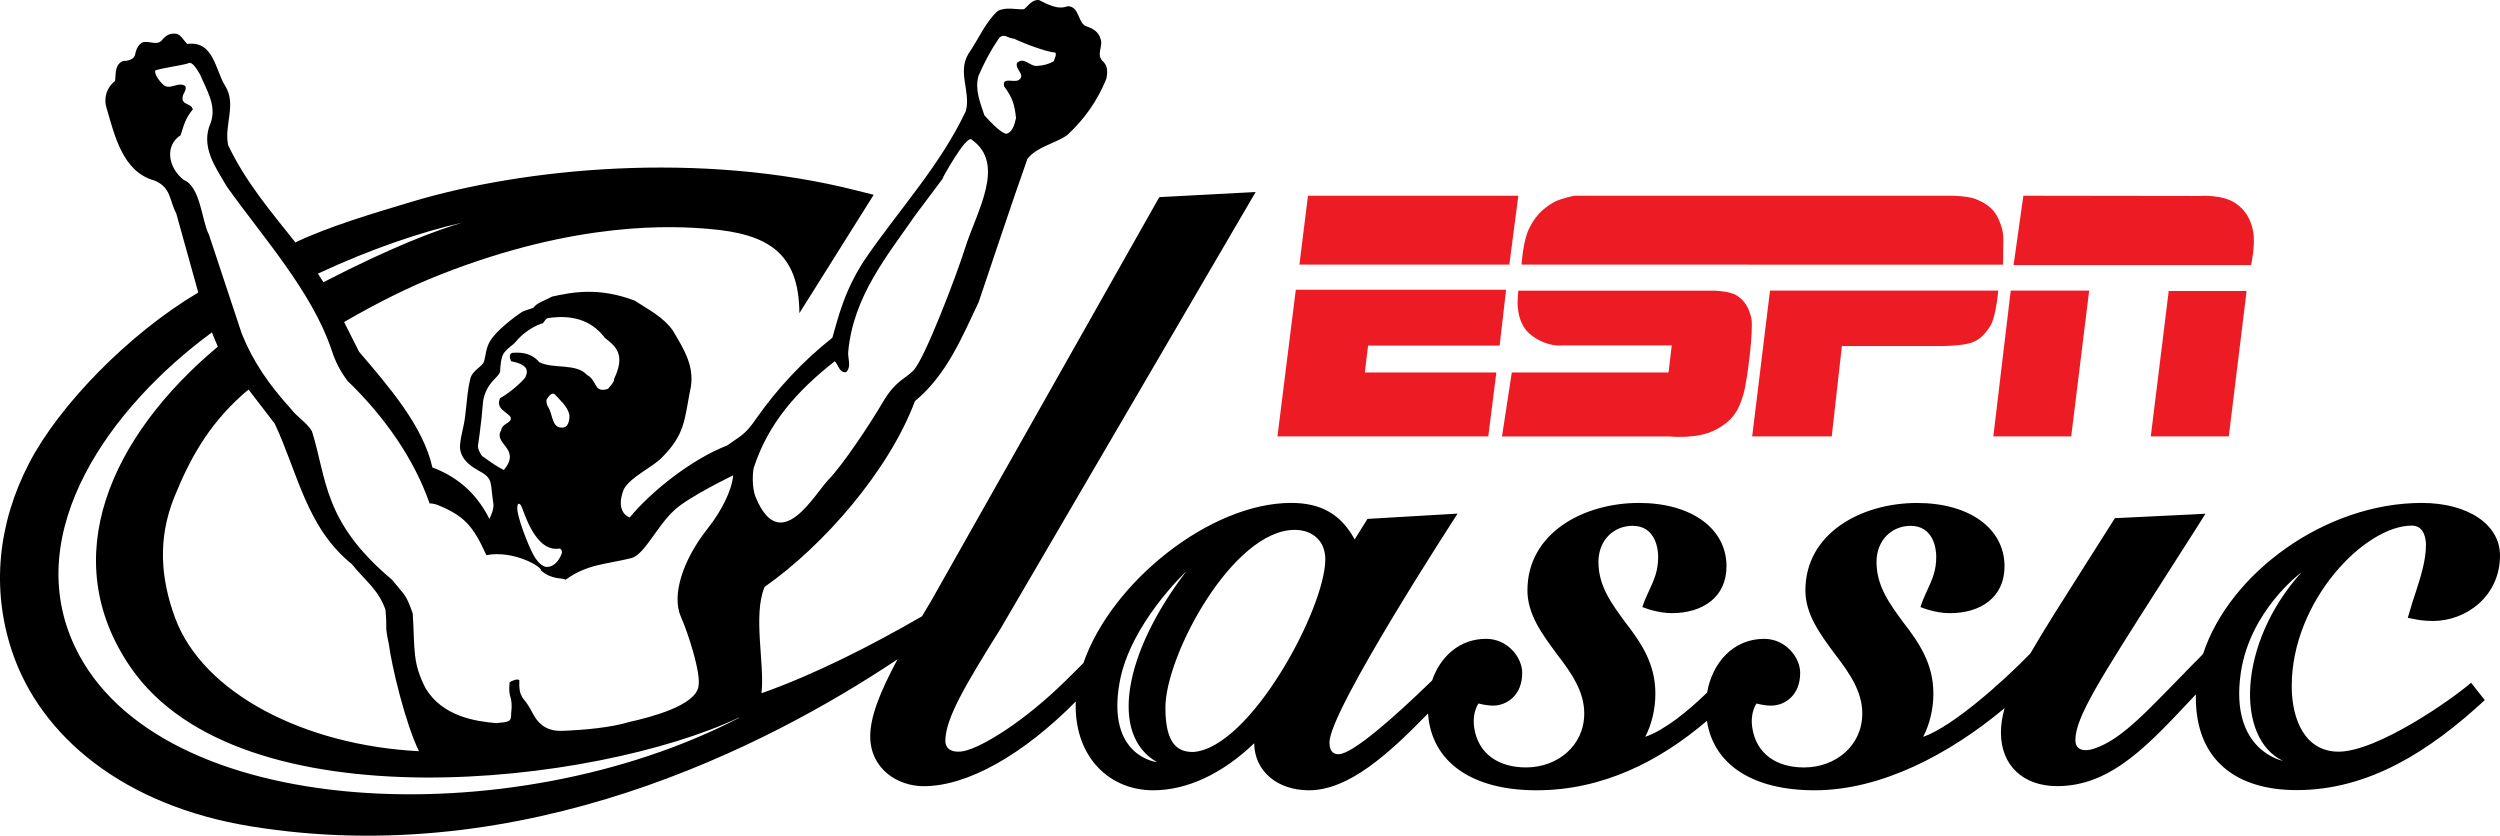 <?xml version="1.0" encoding="UTF-8" standalone="no"?>
<svg
   xmlns:dc="http://purl.org/dc/elements/1.1/"
   xmlns:cc="http://creativecommons.org/ns#"
   xmlns:rdf="http://www.w3.org/1999/02/22-rdf-syntax-ns#"
   xmlns:svg="http://www.w3.org/2000/svg"
   xmlns="http://www.w3.org/2000/svg"
   xmlns:sodipodi="http://sodipodi.sourceforge.net/DTD/sodipodi-0.dtd"
   xmlns:inkscape="http://www.inkscape.org/namespaces/inkscape"
   version="1.0"
   id="Layer_1"
   x="0px"
   y="0px"
   width="627.089"
   height="209.624"
   viewBox="0 0 627.089 209.624"
   enable-background="new 0 0 200 70"
   xml:space="preserve"
   inkscape:version="1.0.2-2 (e86c870879, 2021-01-15)"
   sodipodi:docname="ESPN_Classic_2000.svg"><defs
   id="defs23" /><sodipodi:namedview
   pagecolor="#ffffff"
   bordercolor="#666666"
   borderopacity="1"
   objecttolerance="10"
   gridtolerance="10"
   guidetolerance="10"
   inkscape:pageopacity="0"
   inkscape:pageshadow="2"
   inkscape:window-width="1366"
   inkscape:window-height="705"
   id="namedview21"
   showgrid="false"
   fit-margin-top="0"
   fit-margin-left="0"
   fit-margin-right="0"
   fit-margin-bottom="0"
   inkscape:zoom="1"
   inkscape:cx="332.95213"
   inkscape:cy="96.052602"
   inkscape:window-x="-8"
   inkscape:window-y="-8"
   inkscape:window-maximized="1"
   inkscape:current-layer="layer2"
   inkscape:document-rotation="0" />









<g
   inkscape:groupmode="layer"
   id="layer2"
   inkscape:label="Layer 1"><g
     id="g323"><path
       sodipodi:nodetypes="cccccccccccccccccccccccccccccccccccccccccccccccccccccccccccccccccccccccccccccccccccccccccccccccccccccccccccccccccccccccccccccccccccccccccccccccccccccccccccccccccccccccccccccccccccccccccccccccccccccccccccccccccccccccccccccccccccccccccccccccccccccccccccccccccccccccccccccccccccccccccccccccccccccccccccc"
       inkscape:connector-curvature="0"
       style="fill:#000000;stroke:none;stroke-width:3.194"
       id="path3"
       d="m 467.127,178.97 c 0,8.085 -6.702,13.534 -14.624,13.534 -6.881,0 -11.928,-3.396 -12.956,-9.874 -0.626,-4.006 1.057,-6.165 1.057,-6.165 0,0 1.875,0.533 3.648,0.533 3.322,0 7.296,-2.469 7.296,-8.203 0,-3.903 -3.632,-8.548 -9.037,-8.548 -7.88,0 -13.033,6.136 -14.311,13.477 -4.913,4.782 -10.663,9.411 -15.505,11.097 1.626,-3.172 2.533,-6.97 2.533,-10.845 0,-7.491 -3.558,-12.717 -7.507,-17.84 -3.469,-4.705 -6.775,-9.142 -6.775,-15.16 0,-5.6 3.929,-9.085 8.564,-9.085 5.584,0 6.417,5.513 6.417,7.714 0,3.485 -0.866,5.571 -2.591,9.235 -0.923,1.936 -1.374,3.424 -1.374,3.424 0,0 3.606,1.533 7.36,1.533 7.801,0 13.745,-4.006 13.745,-11.752 0,-9.503 -8.832,-15.892 -21.964,-15.892 -13.908,0 -27.97,7.551 -27.97,21.935 0,5.973 3.619,10.87 7.297,15.855 3.768,4.879 6.956,9.492 6.956,15.021 0,8.085 -6.702,13.534 -14.608,13.534 -6.881,0 -11.96,-3.396 -12.985,-9.874 -0.597,-4.006 1.07,-6.165 1.07,-6.165 0,0 1.878,0.533 3.664,0.533 3.306,0 7.296,-2.469 7.296,-8.203 0,-3.903 -3.661,-8.548 -9.053,-8.548 -6.762,0 -11.525,4.558 -13.554,10.452 -9.366,9.101 -19.955,18.495 -23.485,18.495 -1.505,0 -2.249,-1.009 -2.249,-2.993 0,-8.027 32.138,-57.364 32.138,-57.364 l -22.606,1.326 -3.217,5.149 c -3.424,-6.299 -8.446,-9.158 -15.917,-9.158 -20.329,0 -45.107,19.885 -52.122,40.166 -1.482,1.489 -2.958,2.977 -4.408,4.376 -10.244,10.126 -20.923,16.754 -25.644,17.722 -2.338,0.463 -4.593,-0.179 -4.581,-2.635 0.061,-5.568 4.916,-13.803 13.895,-28.158 L 314.961,48.166 290.793,49.447 233.538,150.783 c 0,0 -1.556,2.578 -2.271,3.811 -12.991,7.507 -27.066,14.636 -40.261,19.3 0.856,-7.344 -2.198,-19.466 0.773,-26.673 14.78,-10.321 31.237,-29.219 37.715,-46.599 7.928,-6.552 11.742,-15.876 15.978,-24.81 4.028,-11.854 8.027,-24.066 12.247,-35.981 2.396,-3.006 6.663,-3.737 9.848,-5.836 4.379,-3.961 7.73,-8.756 9.941,-14.221 0.303,-1.489 0.431,-3.054 -0.687,-4.213 -2.121,-1.846 0.016,-3.827 -0.773,-5.839 -0.508,-1.846 -2.064,-2.651 -3.782,-3.201 -1.968,-1.07 -1.511,-4.884 -4.453,-4.974 -2.472,1.041 -5.204,-0.549 -7.2,-1.533 -1.69,-0.179 -2.635,1.37 -3.753,2.31 -2.242,0.102 -4.482,-0.671 -6.635,0.463 -3.172,2.948 -4.801,7.117 -7.289,10.663 -2.853,4.689 0.597,9.411 -0.655,14.384 -6.293,13.343 -16.237,24.184 -24.548,36.099 -6.053,8.577 -7.67,16.543 -8.951,20.789 -7.475,5.913 -13.835,12.793 -19.077,20.252 -2.702,3.903 -3.341,3.961 -7.305,6.762 -9.136,3.543 -19.233,11.733 -24.446,18.061 0,0 -3.795,-1.118 -1.511,-7.012 1.674,-3.249 7.625,-5.718 9.896,-8.34 5.411,-5.552 5.37,-9.232 6.692,-16.141 1.556,-6.136 -1.505,-10.691 -4.28,-15.429 -2.517,-3.485 -6.226,-5.271 -9.561,-7.475 -9.196,-3.485 -15.905,-2.041 -20.677,-1.013 -1.98,1.073 -3.926,1.607 -4.699,2.798 -0.505,0.268 -2.284,0.684 -2.805,1.013 -2.086,1.37 -6.462,4.692 -8.066,7.328 -1.086,1.757 -1.16,4.022 -1.511,5.092 -0.425,1.37 -2.926,2.233 -3.447,4.335 -0.773,3.172 -0.76,4.945 -1.31,9.426 -0.335,2.801 -0.977,4.274 -1.281,7.194 -0.201,2.131 0.946,4.453 4.498,6.389 3.955,2.083 2.993,2.846 3.872,8.503 0.096,1.354 -0.53,2.651 -1.006,3.709 -2.517,-5.079 -6.814,-10.142 -14.304,-12.927 C 106.126,106.73 97.22,96.636 90.065,88.222 L 86.311,80.777 C 94.339,76.116 102.506,72.005 110.345,68.922 145.02,55.238 169.22,56.694 177.701,57.41 c 15.004,1.22 22.724,6.06 22.814,21.146 L 219.151,48.862 215.139,47.849 C 175.414,37.736 131.208,42.192 103.254,50.619 93.968,53.404 82.532,56.768 74.096,60.806 67.72,52.794 61.514,45.482 57.214,36.369 56.179,31.306 59.383,26.256 56.498,21.55 54.042,17.768 53.662,10.143 46.999,11.022 46.037,10.23 45.353,8.415 43.827,8.444 42.501,8.339 41.539,8.949 40.699,9.993 39.329,11.69 37.192,9.965 35.592,10.709 c -1.102,0.716 -1.527,1.952 -1.741,3.156 -0.46,1.207 -1.987,1.431 -2.993,1.431 -2.182,0.952 -1.728,3.274 -2.009,5.034 -2.048,1.549 -2.932,4.229 -2.108,6.791 1.996,6.836 4.044,15.965 11.921,18.137 4.319,1.696 3.811,5.079 5.539,8.251 L 49.733,73.375 C 32.228,83.741 14.825,101.699 7.341,116.115 c -7.976,15.339 -9.487,31.659 -4.363,47.148 7.155,21.533 28.123,38.837 59.916,44.005 68.48,11.183 129.313,-19.91 162.234,-41.89 -4.526,8.459 -6.842,14.474 -6.842,19.332 0,8.04 6.74,12.493 13.419,12.493 10.969,0 24.823,-7.817 38.153,-21.252 0,0 -0.045,0.719 -0.045,1.073 0,13.09 8.57,21.207 19.457,21.207 8.481,0 17.342,-4.14 25.325,-11.793 0.086,6.941 5.718,11.793 13.729,11.793 9.979,0 19.955,-9.069 29.877,-19.268 0.834,12.091 10.854,19.268 27.219,19.268 16.531,0 30.8,-7.238 42.74,-17.422 1.667,10.989 11.468,17.422 27.014,17.422 16.799,0 33.969,-9.158 47.656,-20.61 -0.626,2.191 -0.923,4.156 -0.923,6.181 0,8.117 5.523,13.387 14.087,13.387 13.835,0 23.261,-10.752 34.815,-23.022 0,0 -0.016,0.521 -0.016,0.773 0,15.665 10.065,23.245 25.274,23.245 18.109,0 33.326,-9.755 47.206,-22.574 l -3.44,-4.363 c -4.747,4.165 -23.526,17.297 -33.25,17.297 -8.219,0 -11.736,-7.775 -11.736,-16.438 0,-21.383 18.332,-40.268 30.113,-40.268 3.306,0 3.558,3.693 3.558,4.827 0,3.961 -1.358,8.162 -2.667,12.196 -0.473,1.386 -0.952,2.814 -1.338,4.258 l -0.553,1.846 1.907,0.371 c 0.732,0.166 2.281,0.418 4.453,0.418 8.235,0 16.77,-6.165 16.77,-16.425 0,-7.788 -8.072,-13.18 -19.629,-13.18 -24.184,0 -48.19,17.588 -54.847,37.856 -0.626,0.684 -1.223,1.31 -1.712,1.757 -12.18,12.391 -18.377,19.6 -25.673,22.038 -2.383,0.805 -4.648,0.39 -4.648,-2.159 0,-5.686 6.104,-15.173 21.325,-39.032 l 9.471,-14.834 1.834,-2.92 -3.44,0.182 -18.348,0.891 -0.923,0.032 -0.505,0.805 -6.315,9.944 c -6.344,9.995 -11.033,17.368 -14.4,23.204 -6.957,7.178 -19.584,18.393 -26.88,20.91 1.639,-3.172 2.562,-6.97 2.562,-10.845 0,-7.491 -3.558,-12.717 -7.519,-17.84 -3.469,-4.705 -6.743,-9.142 -6.743,-15.16 0,-5.6 3.929,-9.085 8.548,-9.085 5.6,0 6.433,5.513 6.433,7.714 0,3.485 -0.891,5.571 -2.619,9.235 -0.894,1.936 -1.342,3.424 -1.342,3.424 0,0 3.558,1.533 7.344,1.533 7.817,0 13.745,-4.006 13.745,-11.752 0,-9.503 -8.816,-15.892 -21.951,-15.892 -13.921,0 -27.998,7.551 -27.998,21.935 0,5.973 3.635,10.87 7.313,15.855 3.768,4.879 6.956,9.492 6.956,15.021 z M 119.896,111.723 c 0.275,-1.952 0.521,-3.396 0.901,-6.957 0.396,-3.661 0.134,-4.795 1.453,-7.296 1.108,-2.143 3.233,-3.367 3.217,-4.466 0,-1.073 0.224,-3.485 0.933,-4.453 1.108,-1.489 2.21,-1.862 3.105,-2.977 0.799,-1 3.172,-3.335 6.411,-4.44 0.409,0.224 0.789,-1.265 1.588,-1.354 7.28,-1.073 11.525,1.399 14.266,5.018 2.702,2.07 5.236,4.185 2.21,10.35 0.291,0.463 -1.096,1.936 -1.52,2.412 -3.619,1.07 -2.501,-2.025 -5.22,-3.517 -2.68,-2.993 -8.446,-1.428 -11.966,-3.188 -2.31,-2.83 -5.858,-2.383 -6.529,-2.367 -0.639,0.045 -1.265,0.415 -0.549,2.131 4.625,0.894 4.258,2.651 3.491,4.172 -1.891,2.175 -4.744,4.287 -6.261,5.076 -1.131,2.757 1.616,3.277 2.651,4.766 0.425,1.594 -2.025,1.358 -2.383,3.29 -2.07,3.485 5.22,4.558 0.677,9.963 -1.715,-0.847 -2.766,-1.607 -5.485,-3.527 -0.47,-0.687 -1.108,-1.789 -0.99,-2.635 z m 17.23,-11.544 c 0.387,-0.626 1.332,-2.057 2.166,-1.131 1.236,1.399 3.038,2.859 3.523,4.974 0.112,0.802 -0.118,2.798 -1.22,3.159 -3.217,0.671 -2.853,-3.041 -4.006,-4.916 -0.409,-0.61 -0.655,-1.533 -0.463,-2.086 z m -0.319,41.996 c -0.441,-0.163 -1.297,-0.415 -2.495,-2.143 -1.147,-1.578 -3.939,-8.487 -4.475,-11.675 -0.303,-1.891 0.246,-2.562 0.872,-1.52 0.626,1.013 3.389,11.838 9.656,10.752 0.514,0.089 0.834,0.891 0.335,1.728 -0.492,1.22 -1.846,3.127 -3.894,2.859 z M 81.133,70.785 C 80.696,70.069 80.216,69.386 79.734,68.641 92.981,62.444 105.972,58.081 116.025,55.832 109.649,57.678 98.446,61.847 81.133,70.785 Z M 45.312,33.909 c 0.811,-2.619 1.297,-4.379 3.054,-6.462 -0.364,-1.655 -3.038,-1.013 -2.517,-3.306 0.118,-0.802 1.051,-1.521 0.626,-2.562 -1.862,-1.265 -3.903,1.297 -5.657,-0.447 -0.597,-0.549 -2.258,-2.53 -1.834,-3.485 1.942,-0.626 6.165,-1.16 8.117,-1.728 1.176,-0.85 2.619,2.083 3.099,2.798 1.527,3.693 4.178,7.682 2.68,12.017 -2.725,6.031 1.252,11.302 4.028,16.083 9.024,12.672 21.364,26.36 26.264,40.967 0.862,2.769 2.188,5.36 3.99,7.743 9.136,8.829 16.591,19.3 20.603,30.765 0.262,-0.086 1.326,0.136 1.75,0.268 6.836,2.741 9.12,5.245 12.48,12.691 6.903,-1.31 14.071,3.006 13.678,3.827 2.881,2.546 5.779,1.773 6.159,2.367 5.616,-4.054 10.126,-3.827 16.703,-5.497 3.306,-1.147 6.232,-7.967 10.685,-12.046 3.661,-3.367 14.691,-8.666 14.691,-8.666 -0.332,3.705 -2.853,8.874 -6.44,13.384 -6.187,7.82 -9.069,16.697 -6.679,22.086 1.818,4.05 5.063,14.176 4.421,17.393 -0.655,4.913 -12.107,7.817 -17.32,8.992 -4.622,1.386 -10.998,2.012 -16.863,2.233 -6.092,0.24 -7.245,-4.526 -8.392,-6.165 -1.294,-2.175 -2.603,-2.294 -2.361,-6.523 -0.307,-0.476 -1.907,0.061 -2.456,0.553 -0.425,4.332 0.93,3.099 0.396,7.817 0.045,2.143 -0.597,2.057 -3.769,2.383 -5.271,-0.476 -13.359,-1.667 -17.655,-8.669 -3.357,-6.523 -2.702,-9.455 -3.261,-18.85 -1.773,-5.002 -1.958,-4.408 -5.204,-8.459 C 81.025,130.889 82.044,120.287 78.246,108.152 76.907,105.948 74.521,104.609 72.968,102.552 67.497,96.505 63.532,90.845 60.654,83.728 L 52.391,58.8 C 50.666,55.682 50.314,46.776 46.079,45.125 42.153,42.042 41.262,36.532 45.312,33.909 Z M 105.097,188.429 C 76.409,186.969 50.956,173.923 43.942,155.042 40.204,144.944 39.578,134.968 43.724,124.692 c 3.843,-9.442 8.302,-17.78 17.141,-25.734 0.505,-0.476 1.495,-1.22 1.495,-1.22 l 6.545,8.519 c 5.823,12.359 7.916,26.018 19.367,35.262 3.322,4.14 6.628,6.344 8.414,11.407 0.508,5.405 -0.259,3.456 0.843,8.606 0.7,5.481 4.162,20.003 7.567,26.896 z M 53.151,83.38 c 0.508,1.252 1.006,2.472 1.482,3.574 -26.829,22.459 -40.715,53.016 -21.868,80.446 27.602,40.092 117.037,29.365 152.51,12.63 l 0.23,-0.032 C 128.697,209.575 39.578,206.119 18.78,162.203 5.086,133.253 27.865,101.907 53.151,83.38 Z M 250.564,9.607 c 1.265,-1.428 2.226,0.032 3.782,0.089 2.278,1.118 8.085,3.351 10.388,3.498 0.348,0.732 -0.291,1.489 -0.396,2.159 -1.326,0.773 -2.718,1.102 -4.178,1.176 -1.814,0.224 -3.284,-2.428 -5.063,-0.732 -0.565,1.607 2.258,2.948 0.47,4.258 -1.236,0.805 -4.28,-0.894 -3.702,1.607 2.025,2.68 2.651,4.542 2.987,7.954 -0.396,1.667 -0.856,3.632 -2.546,3.961 -1.818,-0.668 -4.117,-3.274 -5.398,-4.677 -1.003,-3.153 -2.437,-6.28 -1.479,-9.851 1.437,-3.335 3.111,-6.494 5.136,-9.442 z M 209.395,90.618 c 0.872,0.834 1.163,3.009 2.853,2.728 1.415,-1.46 0.364,-3.335 0.514,-5.095 1.252,-13.835 9.688,-23.989 16.933,-34.416 l 7.056,-9.411 c -0.185,0.134 -0.332,0.297 -0.425,0.447 0,0 5.897,-10.902 7.35,-9.89 8.781,6.136 1.31,18.035 -1.588,27.222 -2.242,7.12 -10.184,27.893 -12.979,30.739 -2.226,2.233 -4.555,2.619 -7.67,7.951 -3.111,5.331 -10.126,15.876 -13.617,19.418 -3.479,3.558 -12.062,19.418 -18.259,4.424 -1.105,-2.635 -0.696,-6.628 -0.511,-7.341 3.626,-11.215 10.902,-19.39 20.341,-26.778 z m 88.17,52.687 c -15.793,20.642 -19.287,41.101 -7.321,47.877 0,0 -12.864,-1.351 -9.372,-20.207 2.696,-14.592 16.694,-27.669 16.694,-27.669 z m -5.242,34.224 c 0,-13.228 16.956,-44.618 32.429,-44.618 4.408,0 7.682,2.712 7.682,7.373 0,12.314 -18.779,47.311 -33.112,48.34 -3.418,0 -6.999,-1.342 -6.999,-11.094 z m 284.982,-33.981 c -16.186,17.959 -16.486,41.728 -4.661,47.295 0,0 -13.435,-2.504 -10.576,-22.041 2.325,-15.815 15.237,-25.254 15.237,-25.254 z" /><path
       sodipodi:nodetypes="cccccccccccccccccccccccccccccccccccccccccccccccccccccccccccccccccc"
       d="m 378.599,66.376 2.249,-17.278 h -52.761 l -2.147,17.278 z m -2.44,20.313 1.623,-14.017 h -52.748 l -4.603,36.799 h 52.882 l 2.025,-16.052 h -32.997 l 0.818,-6.73 z m 3.054,6.73 -2.46,16.055 h 41.951 c 0,0 6.836,0.744 11.318,-1.52 5.047,-2.501 6.21,-5.571 7.222,-8.845 1.045,-3.249 2.651,-16.649 2.057,-19.3 -0.623,-2.651 -1.607,-4.347 -3.661,-5.689 -1.923,-1.252 -6.315,-1.22 -6.315,-1.22 h -48.49 c 0,0 -0.252,3.054 -0.15,3.903 0.15,1.46 0.463,4.721 2.996,6.909 4.156,3.574 8.564,2.92 8.564,2.92 h 27.085 l -0.802,6.791 h -39.316 z m 60.296,16.052 h 19.955 l 2.546,-22.667 h 24.948 c 0,0 3.961,0 6.641,-0.597 2.651,-0.61 4.006,-1.952 5.6,-4.379 1.489,-2.322 2.025,-8.935 2.025,-8.935 h -57.246 z m 62.963,-46.64 c 0,-3.274 0.342,-4.303 -1.057,-7.625 -1.412,-3.412 -4.063,-4.526 -5.884,-5.287 -1.741,-0.732 -5.718,-0.818 -5.718,-0.818 h -94.92 c 0,0 -3.277,0.626 -5.111,1.607 -3.114,1.757 -4.9,3.872 -6.283,6.73 -1.492,3.038 -1.834,8.935 -1.834,8.935 l 120.746,0.013 c 0,0.003 0.061,-0.31 0.061,-3.555 M 565.167,58.036 c -0.623,-3.217 -2.041,-5.466 -4.466,-7.088 -3.274,-2.233 -9.04,-1.83 -8.966,-1.789 -0.045,-0.013 -44.2,-0.061 -44.2,-0.061 l -2.46,17.393 h 59.584 c 0,0.003 1.134,-5.181 0.508,-8.455 m -65.168,51.435 h 19.537 l 4.501,-36.575 H 504.36 Z m 39.495,0 h 19.565 l 4.469,-36.47 h -19.537 z"
       style="fill:#ed1c24;fill-opacity:1;stroke:none;stroke-width:3.194"
       id="polygon19"
       inkscape:connector-curvature="0" /></g></g></svg>
